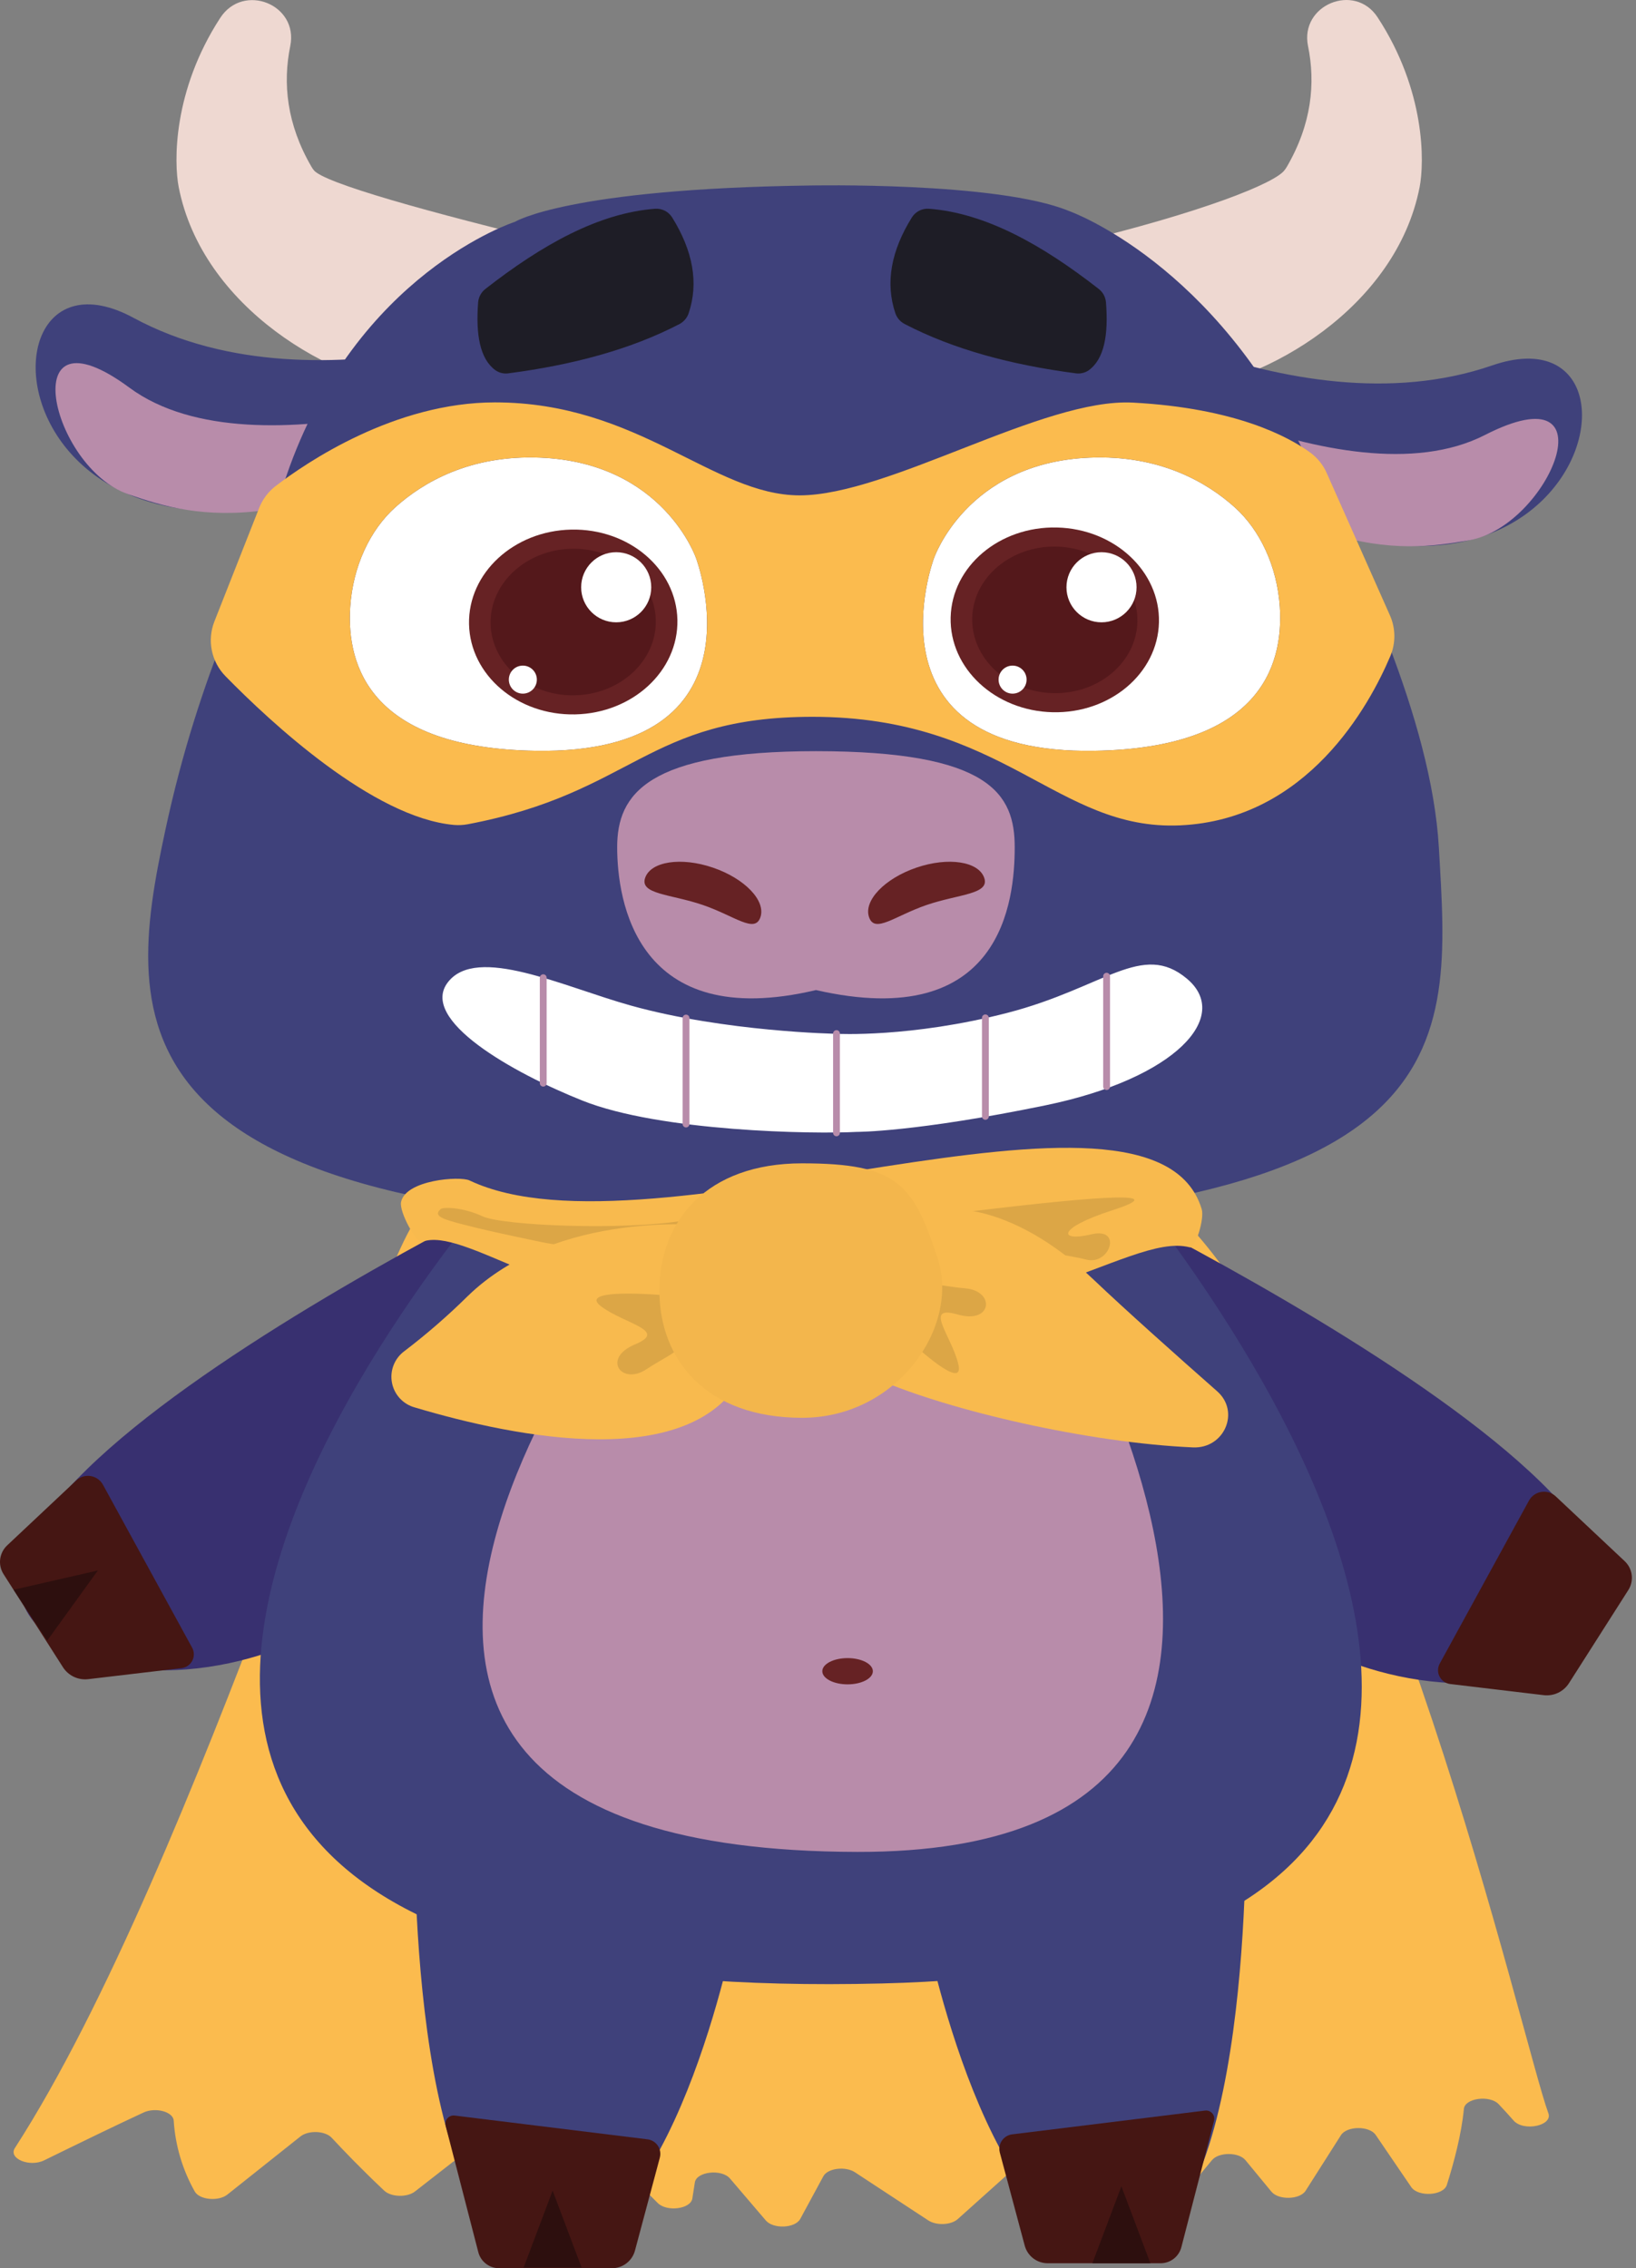 <svg width="101" height="140" viewBox="0 0 101 140" fill="none" xmlns="http://www.w3.org/2000/svg" role="img" aria-label="Nolo"><rect x="0" y="0" width="101" height="140" fill="#808080" stroke="none"/><title>Nolo</title>
<g clip-path="url(#clip0_410_23875)">
<path d="M66.253 15.031C64.105 15.55 64.275 21.653 66.243 22.658C68.163 23.639 70.401 24.38 72.584 24.176C78.19 23.652 86.19 18.971 87.641 11.554C87.939 10.024 88.011 5.595 85.047 1.068C83.629 -1.1 80.233 0.307 80.752 2.843C81.221 5.13 80.979 7.661 79.441 10.301C79.4 10.368 79.355 10.434 79.307 10.497C78.744 11.288 74.346 13.079 66.253 15.031Z" fill="#EED8D1"/>
<path d="M34.591 15.069C36.74 15.587 34.396 21.647 32.428 22.651C30.51 23.633 28.272 24.373 26.088 24.169C20.483 23.646 12.483 18.964 11.032 11.547C10.735 10.023 10.662 5.617 13.596 1.105C15.023 -1.09 18.443 0.272 17.92 2.84C17.452 5.128 17.693 7.658 19.231 10.297C19.271 10.365 19.315 10.431 19.364 10.493C19.93 11.282 26.498 13.116 34.591 15.069Z" fill="#EED8D1"/>
<path d="M26.041 74.892C23.566 76.328 12.181 115.126 0.918 132.583C0.5 133.232 1.824 133.785 2.731 133.339C4.722 132.362 7.19 131.162 8.863 130.389C9.601 130.048 10.692 130.34 10.724 130.891C10.823 132.428 11.267 133.922 12.023 135.263C12.313 135.784 13.491 135.892 14.04 135.452L18.542 131.871C19.041 131.47 20.076 131.514 20.477 131.947C21.198 132.724 22.335 133.909 23.723 135.214C24.15 135.614 25.134 135.641 25.619 135.263L27.958 133.44C28.492 133.021 29.61 133.108 29.944 133.595L31.412 135.746C31.775 136.28 33.026 136.318 33.49 135.817L35.861 133.257C36.288 132.797 37.409 132.785 37.862 133.237L40.606 135.975C41.172 136.539 42.641 136.347 42.742 135.696L42.897 134.704C43.004 134.029 44.553 133.858 45.069 134.465L47.28 137.054C47.742 137.596 49.092 137.534 49.404 136.957L50.83 134.324C51.097 133.826 52.19 133.69 52.782 134.078L57.308 137.048C57.811 137.379 58.714 137.339 59.127 136.968L62.934 133.554C63.317 133.209 64.135 133.145 64.657 133.42L70.584 136.49C71.154 136.785 72.052 136.679 72.38 136.278L74.82 133.331C75.24 132.824 76.472 132.824 76.89 133.331L78.492 135.274C78.932 135.808 80.251 135.773 80.604 135.217L82.785 131.788C83.152 131.211 84.539 131.201 84.93 131.773L87.124 134.991C87.552 135.617 89.113 135.525 89.322 134.858C89.752 133.5 90.228 131.727 90.374 130.166C90.438 129.499 91.975 129.292 92.528 129.882C92.824 130.194 93.133 130.531 93.442 130.884C94.058 131.585 95.873 131.205 95.59 130.435C93.976 126.049 85.604 88.553 73.098 75.314C72.898 75.102 72.518 74.969 72.105 74.967L26.861 74.685C26.575 74.682 26.292 74.754 26.041 74.892V74.892Z" fill="#FBBB4E"/>
<path d="M63.338 71.804C63.338 71.804 110.432 93.825 96.828 102.234C90.566 106.104 80.828 102.234 79.767 100.41C72.079 87.211 63.338 71.804 63.338 71.804Z" fill="#383070"/>
<path d="M37.156 71.003C37.156 71.003 -9.938 93.025 3.666 101.433C9.928 105.303 19.666 101.433 20.727 99.608C28.416 86.402 37.156 71.003 37.156 71.003Z" fill="#383070"/>
<path d="M96.043 92.357L100.304 96.361C100.542 96.585 100.695 96.886 100.736 97.21C100.777 97.535 100.703 97.864 100.527 98.14L96.863 103.889C96.699 104.146 96.465 104.353 96.189 104.484C95.913 104.615 95.605 104.665 95.301 104.629L89.536 103.942C89.396 103.926 89.263 103.876 89.147 103.796C89.032 103.716 88.938 103.609 88.874 103.484C88.809 103.36 88.776 103.221 88.778 103.08C88.78 102.94 88.817 102.802 88.884 102.679L94.39 92.624C94.467 92.482 94.576 92.36 94.708 92.267C94.84 92.173 94.992 92.111 95.151 92.086C95.311 92.06 95.474 92.071 95.629 92.118C95.784 92.165 95.925 92.247 96.043 92.357V92.357Z" fill="#451613"/>
<path d="M4.703 91.38L0.443 95.384C0.205 95.608 0.052 95.908 0.011 96.233C-0.03 96.558 0.044 96.886 0.22 97.162L3.884 102.901C4.048 103.159 4.282 103.365 4.558 103.496C4.834 103.627 5.142 103.678 5.445 103.642L11.211 102.961C11.323 102.947 11.431 102.912 11.529 102.857C11.627 102.801 11.714 102.727 11.783 102.638C11.853 102.55 11.904 102.448 11.935 102.339C11.965 102.231 11.973 102.117 11.96 102.005C11.946 101.898 11.913 101.795 11.862 101.7L6.357 91.643C6.29 91.521 6.2 91.413 6.091 91.326C5.983 91.239 5.858 91.174 5.725 91.135C5.591 91.096 5.451 91.084 5.312 91.099C5.174 91.115 5.04 91.157 4.918 91.224C4.84 91.266 4.768 91.319 4.703 91.38Z" fill="#451613"/>
<path d="M36.156 18.856C36.156 18.856 19.887 25.907 8.246 19.619C-3.395 13.332 0.179 45.41 33.136 24.196L36.156 18.856Z" fill="#3F417B"/>
<path d="M33.244 22.822C33.244 22.822 15.856 29.729 7.991 23.929C0.801 18.621 3.14 28.828 7.895 30.497C12.146 31.987 18.264 33.633 32.746 24.441L33.244 22.822Z" fill="#B88CAA"/>
<path d="M64.705 17.273C64.705 17.273 79.61 26.87 92.119 22.555C104.627 18.241 95.894 49.31 66.818 23.028L64.705 17.273Z" fill="#3F417B"/>
<path d="M66.934 21.661C66.934 21.661 82.971 31.297 91.671 26.85C99.634 22.78 95.664 32.473 90.701 33.346C86.259 34.125 79.961 34.755 67.162 23.336L66.934 21.661Z" fill="#B88CAA"/>
<path d="M32.72 70.841C32.72 70.841 -16.627 124.178 54.453 122.424C112.552 120.991 67.253 70.18 67.253 70.18C67.253 70.18 55.932 74.489 32.72 70.841Z" fill="#3F417B"/>
<path d="M41.641 75.018C41.641 75.018 8.572 114.221 52.933 114.304C88.724 114.371 62.6 74.432 62.6 74.432L41.641 75.018Z" fill="#B88CAA"/>
<path d="M66.005 13.027C66.005 13.027 75.081 16.231 80.76 28.455C83.696 34.775 88.367 44.303 88.83 52.317C89.54 64.751 90.943 75.732 48.635 75.732C6.327 75.732 7.652 63.129 10.202 51.261C12.346 41.283 15.444 35.913 17.676 29.386C21.975 16.828 31.798 13.689 31.798 13.689C31.798 13.689 35.044 11.661 49.916 11.451C49.916 11.451 61.581 11.196 66.005 13.027Z" fill="#3F417B"/>
<path d="M52.326 103.962C53.188 103.962 53.886 103.599 53.886 103.152C53.886 102.704 53.188 102.342 52.326 102.342C51.464 102.342 50.766 102.704 50.766 103.152C50.766 103.599 51.464 103.962 52.326 103.962Z" fill="#662224"/>
<path d="M51.642 63.809C51.642 63.809 56.23 64.061 62.207 62.512C68.185 60.962 70.51 58.084 73.278 60.409C76.046 62.733 72.603 66.56 64.559 68.22C56.515 69.88 52.89 69.863 52.89 69.863C50.25 70.007 40.777 69.851 35.97 67.937C31.663 66.222 25.86 62.955 27.648 60.63C29.436 58.305 34.775 60.905 38.959 62.069C44.794 63.693 51.642 63.809 51.642 63.809Z" fill="white"/>
<path d="M51.852 69.903C51.855 69.931 51.851 69.959 51.843 69.985C51.835 70.012 51.821 70.037 51.803 70.058C51.785 70.079 51.763 70.097 51.738 70.109C51.714 70.122 51.687 70.129 51.659 70.132C51.631 70.134 51.603 70.131 51.577 70.122C51.55 70.113 51.526 70.1 51.505 70.081C51.483 70.063 51.466 70.041 51.454 70.016C51.441 69.991 51.434 69.964 51.432 69.937C51.43 69.925 51.43 69.914 51.432 69.903V63.809C51.428 63.754 51.446 63.699 51.482 63.657C51.518 63.615 51.57 63.588 51.625 63.584C51.681 63.58 51.736 63.597 51.778 63.633C51.821 63.669 51.847 63.721 51.852 63.776V63.809" fill="#B88CAA"/>
<path d="M61.044 68.89C61.047 68.946 61.029 69.001 60.993 69.043C60.957 69.085 60.905 69.111 60.85 69.115C60.794 69.12 60.739 69.102 60.697 69.066C60.654 69.03 60.628 68.979 60.623 68.924C60.622 68.912 60.622 68.901 60.623 68.89V62.843C60.621 62.815 60.624 62.787 60.632 62.761C60.641 62.734 60.654 62.71 60.672 62.688C60.69 62.667 60.712 62.65 60.737 62.637C60.762 62.624 60.789 62.617 60.816 62.614C60.844 62.612 60.872 62.616 60.899 62.624C60.925 62.633 60.95 62.647 60.971 62.665C60.992 62.683 61.009 62.705 61.022 62.73C61.034 62.755 61.041 62.782 61.044 62.81V62.843" fill="#B88CAA"/>
<path d="M68.528 67.067C68.528 67.123 68.506 67.177 68.466 67.216C68.427 67.256 68.373 67.278 68.317 67.278C68.261 67.278 68.208 67.256 68.168 67.216C68.129 67.177 68.106 67.123 68.106 67.067V60.254C68.106 60.198 68.129 60.144 68.168 60.105C68.208 60.065 68.261 60.043 68.317 60.043C68.373 60.043 68.427 60.065 68.466 60.105C68.506 60.144 68.528 60.198 68.528 60.254" fill="#B88CAA"/>
<path d="M42.564 69.377C42.564 69.433 42.542 69.487 42.503 69.526C42.463 69.566 42.409 69.588 42.353 69.588C42.297 69.588 42.244 69.566 42.204 69.526C42.165 69.487 42.143 69.433 42.143 69.377V62.838C42.143 62.782 42.165 62.728 42.204 62.688C42.244 62.649 42.297 62.627 42.353 62.627C42.409 62.627 42.463 62.649 42.503 62.688C42.542 62.728 42.564 62.782 42.564 62.838" fill="#B88CAA"/>
<path d="M33.748 66.856C33.748 66.912 33.726 66.966 33.686 67.005C33.647 67.045 33.593 67.067 33.537 67.067C33.481 67.067 33.428 67.045 33.388 67.005C33.348 66.966 33.326 66.912 33.326 66.856V60.347C33.326 60.291 33.348 60.238 33.388 60.198C33.428 60.158 33.481 60.136 33.537 60.136C33.593 60.136 33.647 60.158 33.686 60.198C33.726 60.238 33.748 60.291 33.748 60.347" fill="#B88CAA"/>
<path d="M25.593 112.189C25.593 112.189 25.108 138.474 33.31 138.787C41.513 139.099 45.39 119.05 45.39 119.05L25.593 112.189Z" fill="#3F417B"/>
<path d="M76.912 112.189C76.912 112.189 77.398 138.474 69.194 138.787C60.99 139.099 57.115 119.05 57.115 119.05L76.912 112.189Z" fill="#3F417B"/>
<path d="M28.061 130.576L39.974 132.044C40.212 132.074 40.428 132.197 40.575 132.386C40.722 132.575 40.788 132.814 40.759 133.052C40.755 133.093 40.747 133.133 40.736 133.173L39.2 138.912C39.117 139.224 38.932 139.5 38.676 139.697C38.42 139.893 38.106 140 37.783 140H30.811C30.517 140 30.232 139.903 30 139.723C29.767 139.543 29.601 139.291 29.528 139.007L27.511 131.202C27.479 131.072 27.499 130.934 27.568 130.819C27.637 130.704 27.748 130.621 27.878 130.588C27.938 130.572 28 130.568 28.061 130.576Z" fill="#451613"/>
<path d="M74.4 130.269L62.487 131.737C62.369 131.752 62.256 131.789 62.153 131.848C62.05 131.906 61.959 131.984 61.886 132.078C61.813 132.171 61.759 132.278 61.728 132.392C61.696 132.507 61.688 132.626 61.702 132.744C61.708 132.785 61.715 132.826 61.726 132.866L63.262 138.605C63.346 138.917 63.53 139.193 63.786 139.389C64.042 139.586 64.356 139.693 64.678 139.693H71.652C71.945 139.693 72.23 139.595 72.462 139.416C72.694 139.236 72.86 138.984 72.933 138.7L74.95 130.895C74.966 130.831 74.97 130.764 74.96 130.698C74.951 130.633 74.929 130.57 74.895 130.513C74.861 130.456 74.816 130.406 74.763 130.366C74.71 130.326 74.65 130.298 74.585 130.281C74.525 130.265 74.462 130.261 74.4 130.269V130.269Z" fill="#451613"/>
<path d="M28.985 72.859C28.387 72.576 25.042 72.823 24.759 74.194C24.633 74.805 25.719 76.769 26.064 76.644C28.639 75.725 34.227 80.686 44.452 81.667C62.035 83.354 69.605 75.985 73.446 76.987C73.801 77.08 74.368 75.225 74.189 74.632C71.178 64.654 40.154 78.169 28.985 72.859Z" fill="#F8BA4E"/>
<path d="M33.063 46.34C22.948 46.179 21.378 41.182 21.621 37.462C21.787 34.948 22.845 32.713 24.405 31.311C26.091 29.796 29.001 28.061 33.378 28.248C40.974 28.571 42.976 34.463 42.976 34.463C42.976 34.463 47.513 46.579 33.063 46.34Z" fill="white"/>
<path d="M35.502 44.094C39.055 44.023 41.883 41.412 41.82 38.262C41.756 35.112 38.826 32.617 35.273 32.688C31.721 32.759 28.893 35.37 28.956 38.52C29.02 41.67 31.95 44.166 35.502 44.094Z" fill="#662224"/>
<path d="M35.477 42.917C38.293 42.86 40.536 40.79 40.486 38.292C40.436 35.794 38.112 33.814 35.296 33.87C32.48 33.927 30.237 35.998 30.287 38.496C30.337 40.994 32.66 42.973 35.477 42.917Z" fill="#54181B"/>
<path d="M32.278 42.813C32.756 42.813 33.143 42.425 33.143 41.948C33.143 41.47 32.756 41.083 32.278 41.083C31.8 41.083 31.413 41.47 31.413 41.948C31.413 42.425 31.8 42.813 32.278 42.813Z" fill="white"/>
<path d="M38.041 38.411C39.236 38.411 40.205 37.442 40.205 36.248C40.205 35.053 39.236 34.084 38.041 34.084C36.846 34.084 35.878 35.053 35.878 36.248C35.878 37.442 36.846 38.411 38.041 38.411Z" fill="white"/>
<path d="M67.565 46.34C53.119 46.579 57.657 34.463 57.657 34.463C57.657 34.463 59.659 28.571 67.252 28.248C71.629 28.061 74.539 29.796 76.226 31.311C77.785 32.713 78.844 34.948 79.011 37.462C79.251 41.182 77.677 46.179 67.565 46.34Z" fill="white"/>
<path d="M71.549 38.41C71.622 35.261 68.803 32.642 65.252 32.559C61.701 32.475 58.763 34.961 58.689 38.109C58.615 41.258 61.434 43.878 64.986 43.961C68.537 44.044 71.475 41.559 71.549 38.41Z" fill="#662224"/>
<path d="M70.217 38.379C70.276 35.882 68.041 33.804 65.225 33.738C62.409 33.672 60.079 35.643 60.021 38.141C59.962 40.638 62.198 42.716 65.013 42.782C67.829 42.848 70.159 40.876 70.217 38.379Z" fill="#54181B"/>
<path d="M68.002 38.411C69.197 38.411 70.166 37.442 70.166 36.248C70.166 35.053 69.197 34.084 68.002 34.084C66.808 34.084 65.839 35.053 65.839 36.248C65.839 37.442 66.808 38.411 68.002 38.411Z" fill="white"/>
<path d="M62.512 42.813C62.99 42.813 63.377 42.425 63.377 41.948C63.377 41.47 62.99 41.083 62.512 41.083C62.035 41.083 61.648 41.47 61.648 41.948C61.648 42.425 62.035 42.813 62.512 42.813Z" fill="white"/>
<path d="M85.809 37.981L81.908 29.201C81.684 28.692 81.329 28.252 80.879 27.926C79.545 26.957 76.295 25.191 69.943 24.85C64.403 24.553 54.874 30.575 49.368 30.575C44.03 30.575 39.417 24.836 30.559 24.836C24.363 24.836 18.916 28.545 17.021 29.997C16.565 30.347 16.212 30.814 16.001 31.348L13.237 38.355C13.012 38.923 12.956 39.545 13.077 40.144C13.197 40.743 13.489 41.295 13.916 41.732C16.698 44.572 23.032 50.474 28.04 50.918C28.319 50.94 28.601 50.926 28.876 50.875C39.142 48.933 39.892 44.243 50.163 44.243C62.026 44.243 65.232 51.286 72.852 50.943C80.726 50.588 84.552 43.517 85.828 40.508C85.999 40.108 86.085 39.677 86.082 39.242C86.078 38.808 85.986 38.379 85.809 37.981V37.981ZM33.063 46.34C22.948 46.179 21.378 41.182 21.621 37.462C21.787 34.948 22.845 32.713 24.405 31.311C26.091 29.796 29 28.061 33.378 28.248C40.974 28.571 42.975 34.463 42.975 34.463C42.975 34.463 47.513 46.579 33.063 46.34ZM67.565 46.34C53.119 46.579 57.657 34.463 57.657 34.463C57.657 34.463 59.658 28.571 67.251 28.248C71.629 28.061 74.538 29.796 76.225 31.311C77.784 32.713 78.844 34.948 79.011 37.462C79.251 41.182 77.676 46.179 67.565 46.34Z" fill="#FBBB4E"/>
<path d="M27.208 74.625C27.359 74.492 28.576 74.506 29.796 75.076C31.016 75.646 38.471 75.965 42.23 75.331C45.988 74.697 51.723 75.761 60.086 74.753C68.449 73.746 72.255 73.544 68.702 74.691C65.15 75.837 65.403 76.663 67.368 76.187C69.332 75.71 68.514 78.138 67.05 77.742C65.586 77.345 55.796 75.838 50.795 76.917C45.795 77.995 36.152 77.234 33.424 76.663C30.696 76.092 29.687 75.862 28.538 75.564C27.389 75.264 26.701 75.06 27.208 74.625Z" fill="#DCA646"/>
<path d="M43.684 75.641C43.684 75.641 34.415 74.616 28.877 79.997C27.647 81.212 26.341 82.346 24.966 83.394C24.668 83.612 24.437 83.911 24.301 84.255C24.165 84.599 24.128 84.974 24.197 85.338C24.264 85.702 24.434 86.039 24.685 86.31C24.936 86.582 25.259 86.777 25.616 86.873C31.85 88.734 42.854 90.963 45.945 84.738C50.334 75.897 43.684 75.641 43.684 75.641Z" fill="#F8BA4E"/>
<path d="M55.921 75.564C53.968 77.476 48.286 82.562 54.165 85.122C58.668 87.083 67.212 89.055 73.65 89.337C75.584 89.421 76.573 87.135 75.145 85.875C72.645 83.673 69.45 80.825 67.538 79.004C62.469 74.162 57.648 73.87 55.921 75.564Z" fill="#F8BA4E"/>
<path d="M40.706 79.922C39.848 79.861 35.665 79.578 37.139 80.655C38.612 81.732 41.261 82.123 39.2 82.981C37.138 83.84 38.375 85.535 39.907 84.514C41.439 83.493 42.734 83.195 42.028 81.978C41.322 80.76 40.706 79.922 40.706 79.922Z" fill="#DCA646"/>
<path d="M55.933 82.556C56.552 83.131 59.576 85.927 59.161 84.191C58.746 82.454 56.974 80.516 59.122 81.133C61.271 81.749 61.453 79.68 59.598 79.521C57.742 79.362 56.549 78.791 56.286 80.159C56.023 81.527 55.933 82.556 55.933 82.556Z" fill="#DCA646"/>
<path d="M57.894 77.699C59.255 81.887 55.407 87.51 49.518 87.51C43.628 87.51 40.709 83.962 40.709 79.658C40.709 75.354 43.628 71.804 49.515 71.804C55.402 71.804 56.39 73.066 57.894 77.699Z" fill="#F3B64C"/>
<path d="M1.878 99.691L0.84 98.122L3.44 97.528L6.041 96.934L4.479 99.097L2.917 101.259L1.878 99.691Z" fill="#2D0F0E"/>
<path d="M62.644 52.289C62.644 55.56 61.878 63.739 50.374 61.109C39.257 63.739 38.102 55.56 38.102 52.289C38.102 49.017 39.949 46.364 50.374 46.364C61.139 46.364 62.644 49.016 62.644 52.289Z" fill="#B88CAA"/>
<path d="M39.827 54.187C40.175 53.166 42.052 52.881 44.016 53.553C45.981 54.224 47.293 55.594 46.944 56.615C46.596 57.636 45.351 56.528 43.386 55.856C41.422 55.185 39.479 55.205 39.827 54.187Z" fill="#662224"/>
<path d="M60.764 54.187C60.414 53.166 58.539 52.881 56.574 53.553C54.61 54.224 53.298 55.594 53.653 56.615C54.008 57.636 55.246 56.528 57.211 55.856C59.175 55.185 61.112 55.205 60.764 54.187Z" fill="#662224"/>
<path d="M41.956 19.997C38.956 21.56 35.382 22.521 31.387 23.043C31.105 23.083 30.819 23.015 30.586 22.852C29.627 22.154 29.365 20.651 29.518 18.662C29.532 18.501 29.578 18.345 29.655 18.202C29.731 18.06 29.837 17.936 29.964 17.836C33.456 15.111 36.947 13.153 40.44 12.885C40.65 12.869 40.859 12.912 41.047 13.007C41.234 13.103 41.391 13.249 41.501 13.428C42.764 15.466 43.152 17.44 42.515 19.335C42.419 19.618 42.219 19.855 41.956 19.997Z" fill="#1E1D26"/>
<path d="M55.847 19.997C58.847 21.56 62.421 22.521 66.416 23.043C66.697 23.083 66.984 23.015 67.217 22.852C68.176 22.154 68.438 20.651 68.278 18.662C68.265 18.501 68.219 18.345 68.143 18.202C68.066 18.06 67.961 17.935 67.833 17.836C64.342 15.111 60.849 13.153 57.358 12.885C57.147 12.868 56.936 12.91 56.748 13.006C56.559 13.102 56.401 13.248 56.29 13.428C55.026 15.466 54.638 17.44 55.276 19.335C55.374 19.621 55.578 19.858 55.847 19.997V19.997Z" fill="#1E1D26"/>
<path d="M34.116 139.959H32.326L33.222 137.583L34.116 135.209L35.011 137.583L35.906 139.959H34.116Z" fill="#2D0F0E"/>
<path d="M69.23 139.693H67.44L68.335 137.317L69.23 134.943L70.124 137.317L71.02 139.693H69.23Z" fill="#2D0F0E"/>
</g>
<defs>
<clipPath id="clip0_410_23875">
<rect width="100.747" height="140" fill="white"/>
</clipPath>
</defs>
</svg>
